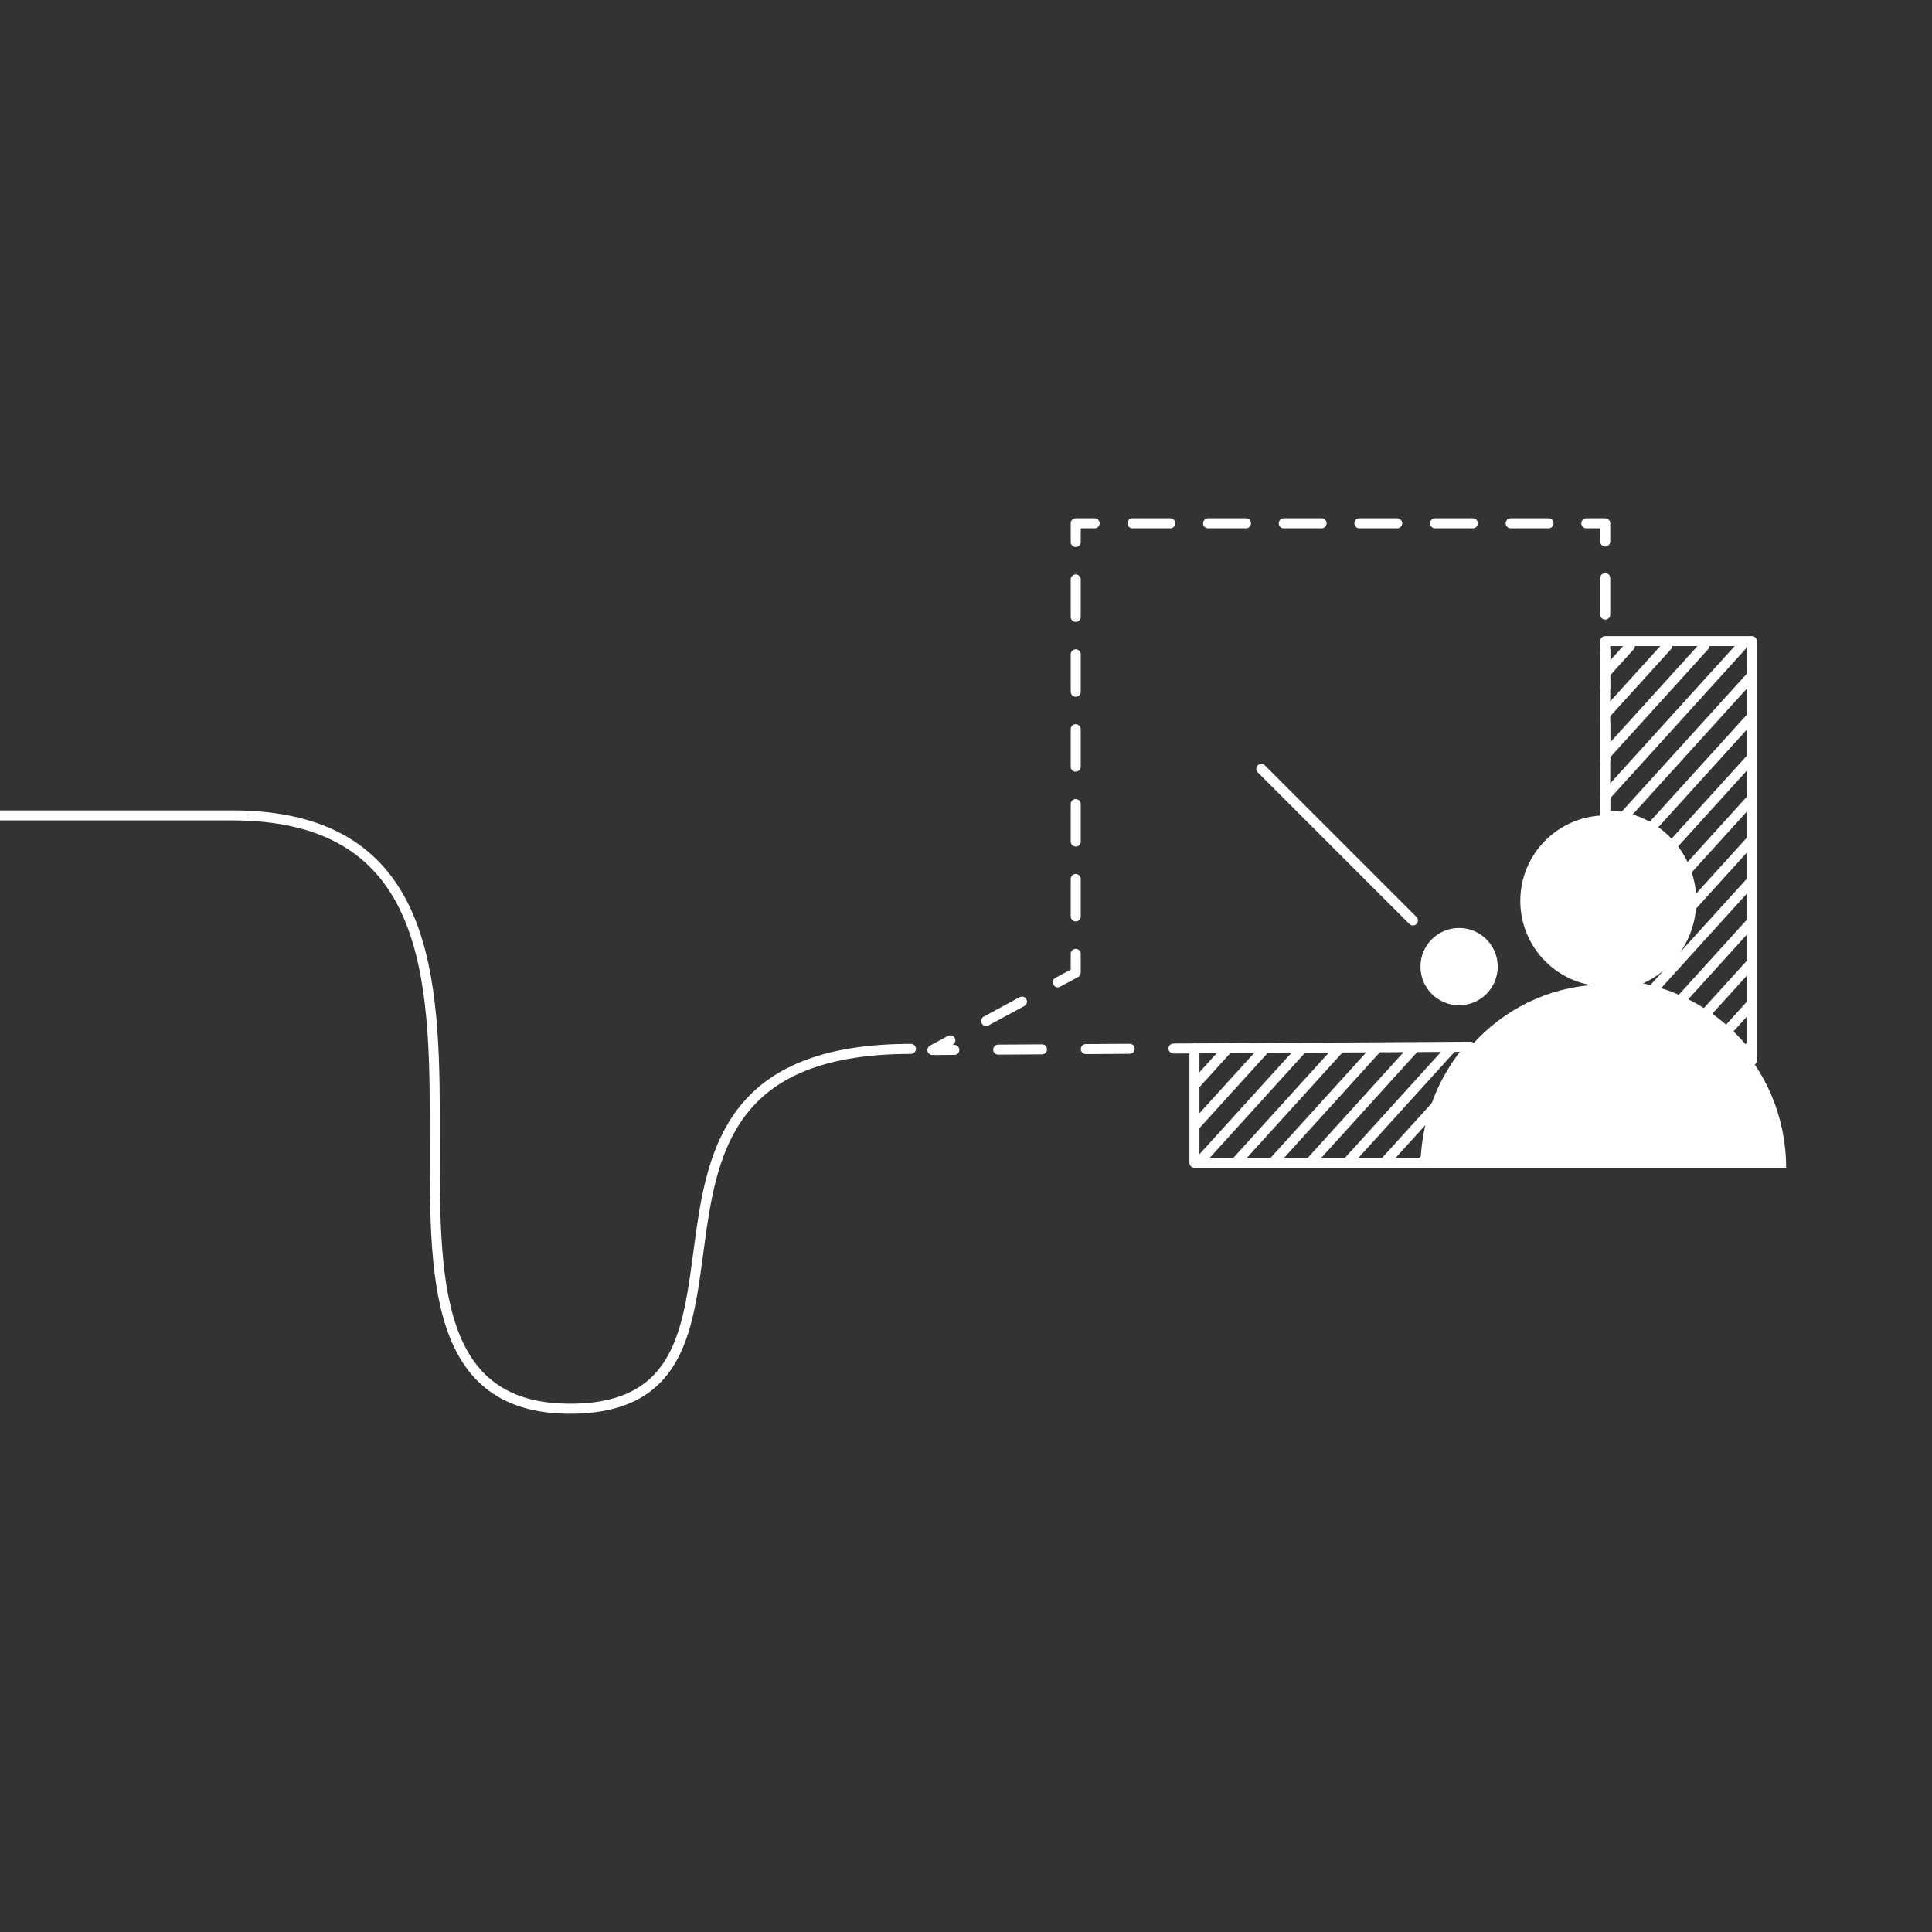 <?xml version="1.0" encoding="utf-8"?>
<!-- Generator: Adobe Illustrator 27.7.0, SVG Export Plug-In . SVG Version: 6.00 Build 0)  -->
<svg version="1.1" id="Layer_1" xmlns="http://www.w3.org/2000/svg" xmlns:xlink="http://www.w3.org/1999/xlink" x="0px" y="0px"
	 viewBox="0 0 1080 1080" style="enable-background:new 0 0 1080 1080;" xml:space="preserve">
<rect x="0" y="0" width="1080" height="1080" fill="#333333" stroke="none"/>
<style type="text/css">
	
		.st0{clip-path:url(#SVGID_00000112612522669245501920000018269328284261785218_);fill:none;stroke:#FFFFFF;stroke-width:5.6;stroke-linecap:round;stroke-linejoin:round;stroke-miterlimit:10;}
	
		.st1{clip-path:url(#SVGID_00000162326068064666864370000012898262813208416128_);fill:none;stroke:#FFFFFF;stroke-width:5.6;stroke-linecap:round;stroke-linejoin:round;stroke-miterlimit:10;}
	.st2{fill:#FFFFFF;}
	.st3{fill:none;stroke:#FFFFFF;stroke-width:5.6;stroke-linecap:round;stroke-linejoin:round;stroke-miterlimit:10;}
	
		.st4{fill:none;stroke:#FFFFFF;stroke-width:5.6;stroke-linecap:round;stroke-linejoin:round;stroke-miterlimit:10;stroke-dasharray:20.413,20.413;}
	
		.st5{fill:none;stroke:#FFFFFF;stroke-width:5.6;stroke-linecap:round;stroke-linejoin:round;stroke-miterlimit:10;stroke-dasharray:21.142,21.142;}
	
		.st6{fill:none;stroke:#FFFFFF;stroke-width:5.6;stroke-linecap:round;stroke-linejoin:round;stroke-miterlimit:10;stroke-dasharray:20.931,20.931;}
	
		.st7{fill:none;stroke:#FFFFFF;stroke-width:5.6;stroke-linecap:round;stroke-linejoin:round;stroke-miterlimit:10;stroke-dasharray:22.764,22.764;}
	
		.st8{fill:none;stroke:#FFFFFF;stroke-width:5.6;stroke-linecap:round;stroke-linejoin:round;stroke-miterlimit:10;stroke-dasharray:24.505,24.505;}
</style>
<g>
	<defs>
		<path id="SVGID_1_" d="M979.33,592.81V358.39h-82v97.43c0.11,0,0.21-0.01,0.32-0.01c26.4,0,47.79,21.4,47.79,47.79
			c0,23.65-17.18,43.27-39.74,47.1C935.99,553.14,962.49,569.19,979.33,592.81L979.33,592.81z M796.9,650
			c0.67-24.85,10.03-47.48,25.12-64.88l-154.32,0.94V650H796.9L796.9,650z"/>
	</defs>
	<clipPath id="SVGID_00000040547916632811436090000012289667955312864697_">
		<use xlink:href="#SVGID_1_"  style="overflow:visible;"/>
	</clipPath>
	
		<path style="clip-path:url(#SVGID_00000040547916632811436090000012289667955312864697_);fill:none;stroke:#FFFFFF;stroke-width:5.6;stroke-linecap:round;stroke-linejoin:round;stroke-miterlimit:10;" d="
		M1077.39,361.19l-264.5,291.65 M1098.18,361.19l-264.5,291.65 M1118.97,361.19l-264.5,291.65 M1139.76,361.19L875.25,652.84
		 M1160.55,361.19L896.04,652.84 M1181.33,361.19l-264.5,291.65 M1202.12,361.19l-264.5,291.65 M1222.91,361.19L958.41,652.84
		 M1243.7,361.19L979.19,652.84 M1264.48,361.19l-264.5,291.65 M1056.61,361.19L792.1,652.84 M1035.82,361.19l-264.5,291.65
		 M1015.03,361.19l-264.5,291.65 M994.24,361.19l-264.5,291.65 M973.46,361.19l-264.5,291.65 M952.67,361.19l-264.5,291.65
		 M931.88,361.19l-264.5,291.65 M911.09,361.19l-264.5,291.65 M890.3,361.19L625.8,652.84 M869.52,361.19l-264.5,291.65
		 M848.73,361.19l-264.5,291.65 M827.94,361.19l-264.5,291.65 M807.15,361.19l-264.5,291.65 M786.36,361.19l-264.5,291.65
		 M765.58,361.19l-264.5,291.65 M744.79,361.19l-264.5,291.65 M724,361.19L459.5,652.84"/>
</g>
<g>
	<defs>
		<rect id="SVGID_00000103949942750205028500000000060217121081143181_" width="1080" height="1080"/>
	</defs>
	<clipPath id="SVGID_00000111182737920605787670000006299323054294041733_">
		<use xlink:href="#SVGID_00000103949942750205028500000000060217121081143181_"  style="overflow:visible;"/>
	</clipPath>
	
		<path style="clip-path:url(#SVGID_00000111182737920605787670000006299323054294041733_);fill:none;stroke:#FFFFFF;stroke-width:5.6;stroke-linecap:round;stroke-linejoin:round;stroke-miterlimit:10;" d="
		M979.33,592.81V358.39h-82v97.43c0.11,0,0.21-0.01,0.32-0.01c26.4,0,47.79,21.4,47.79,47.79c0,23.65-17.18,43.27-39.74,47.1
		C935.99,553.14,962.49,569.19,979.33,592.81L979.33,592.81z M796.9,650c0.67-24.85,10.03-47.48,25.12-64.88l-154.32,0.94V650H796.9
		L796.9,650z M-341.2,455.81c0,0,313.67,0,470.92,0c213.5,0,25.5,332.85,189.74,331.67c130.85-0.94,0-201.15,189.75-201.15"/>
</g>
<path class="st2" d="M815.64,559.15c10.39,0,18.8-8.42,18.8-18.8c0-10.38-8.42-18.8-18.8-18.8c-10.38,0-18.8,8.42-18.8,18.8
	C796.84,550.73,805.26,559.15,815.64,559.15L815.64,559.15z"/>
<path class="st3" d="M815.64,559.15c10.39,0,18.8-8.42,18.8-18.8c0-10.38-8.42-18.8-18.8-18.8c-10.38,0-18.8,8.42-18.8,18.8
	C796.84,550.73,805.26,559.15,815.64,559.15L815.64,559.15z M789.84,514.55l-84.76-84.76"/>
<line class="st4" x1="897.33" y1="425.2" x2="897.33" y2="312.92"/>
<line class="st5" x1="865.62" y1="292.51" x2="622.48" y2="292.51"/>
<line class="st6" x1="601.34" y1="323.91" x2="601.34" y2="522.76"/>
<line class="st7" x1="571.29" y1="559.91" x2="541.25" y2="576.14"/>
<line class="st8" x1="557.98" y1="586.74" x2="643.74" y2="586.21"/>
<path class="st3" d="M897.33,455.82v-10.21 M897.33,302.72v-10.21h-10.57 M611.91,292.51h-10.57v10.46 M601.34,533.22v10.47
	l-10.02,5.41 M531.23,581.55l-10.01,5.41l12.25-0.07 M655.99,586.14l12.25-0.07"/>
<path class="st2" d="M897.65,551.4c26.4,0,47.79-21.4,47.79-47.79c0-26.4-21.4-47.79-47.79-47.79c-26.39,0-47.79,21.4-47.79,47.79
	C849.86,530,871.25,551.4,897.65,551.4L897.65,551.4z"/>
<path class="st2" d="M998.46,652.84c0-56.6-45.14-102.49-100.81-102.49c-55.68,0-100.81,45.88-100.81,102.49H998.46L998.46,652.84z"
	/>
</svg>
